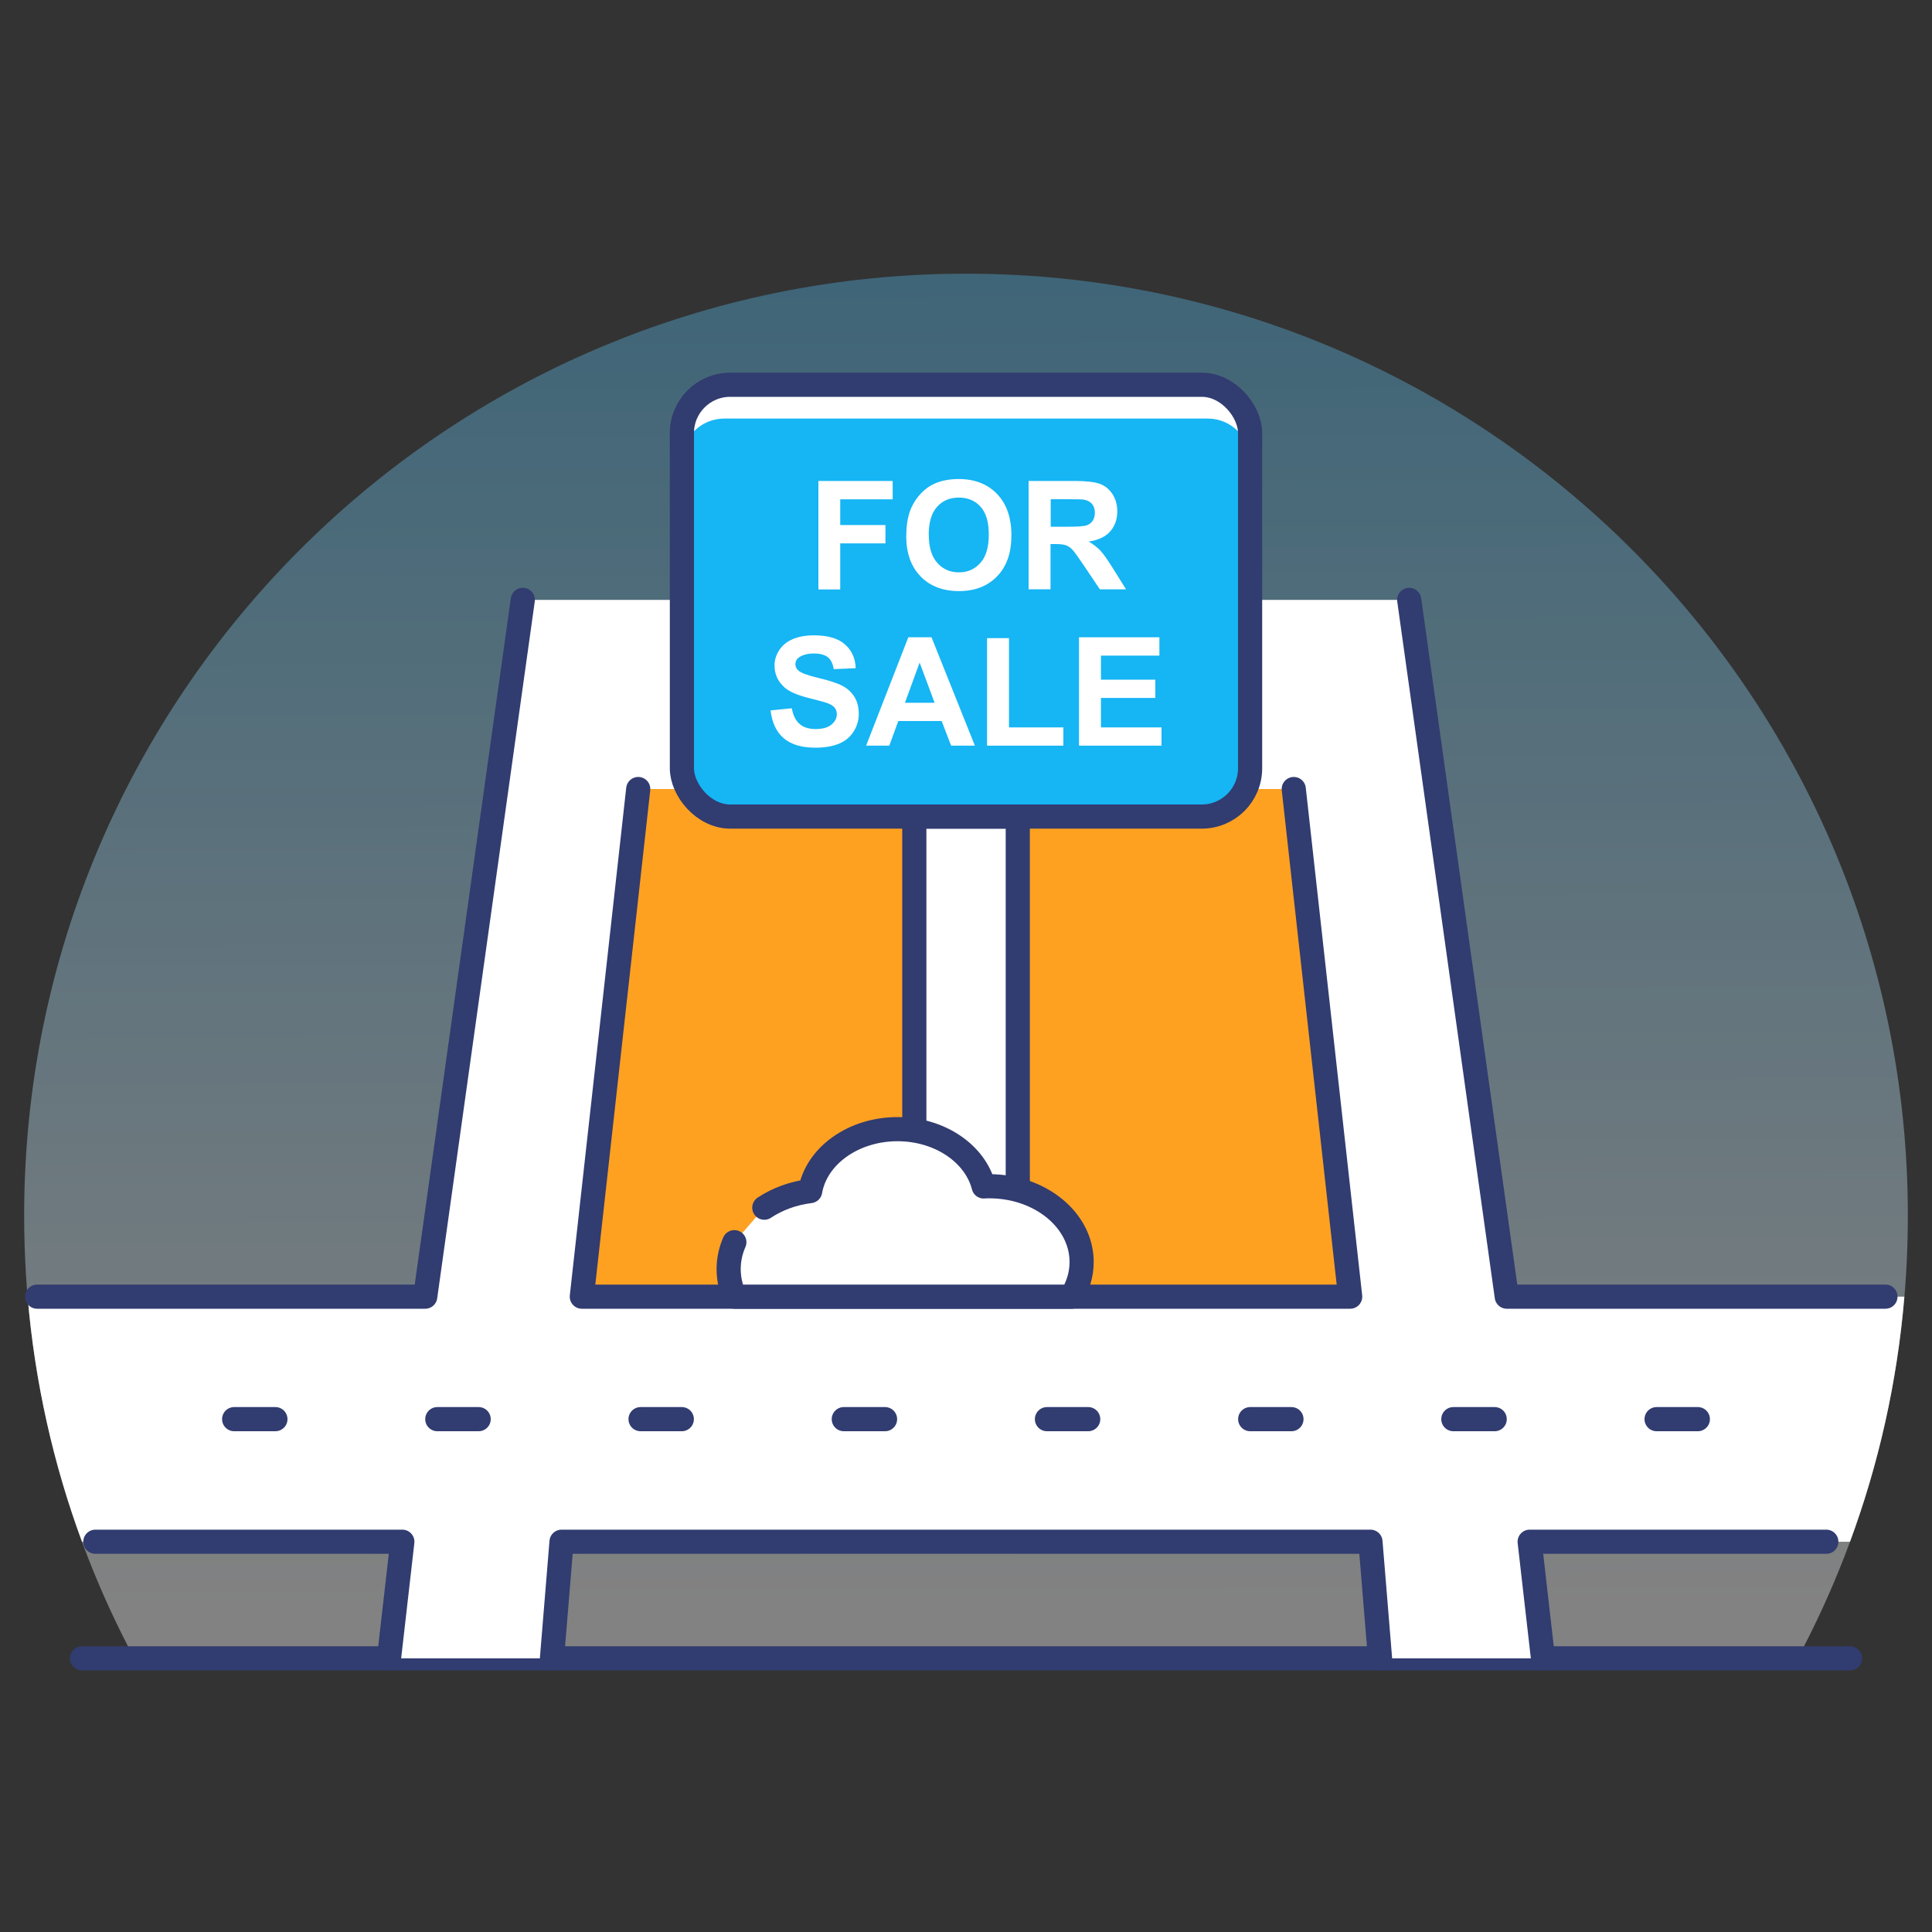 <?xml version="1.0" encoding="UTF-8"?>
<svg id="Layer_1" data-name="Layer 1" xmlns="http://www.w3.org/2000/svg" xmlns:xlink="http://www.w3.org/1999/xlink" viewBox="0 0 200 200">
  <rect x="0" y="0" width="200" height="200" fill="#333333" stroke="none"/>
  <defs>
    <style>
      .cls-1 {
        fill: #fff;
      }

      .cls-2 {
        fill: #16b5f4;
      }

      .cls-3 {
        fill: none;
        stroke: #313c70;
        stroke-linecap: round;
        stroke-linejoin: round;
        stroke-width: 2.5px;
      }

      .cls-4 {
        fill: #fea121;
      }

      .cls-5 {
        fill: url(#linear-gradient);
        isolation: isolate;
        opacity: .4;
      }
    </style>
    <linearGradient id="linear-gradient" x1="100.14" y1="616.11" x2="99.41" y2="818.59" gradientTransform="translate(0 782) scale(1 -1)" gradientUnits="userSpaceOnUse">
      <stop offset="0" stop-color="#f7f7f7"/>
      <stop offset="1" stop-color="#008dd1"/>
    </linearGradient>
  </defs>
  <g>
    <path class="cls-5" d="m197.5,125.83c0,16.55-4.09,32.15-11.41,45.85H13.91c-7.32-13.7-11.41-29.3-11.41-45.85C2.5,71.99,46.16,28.33,100,28.33s97.5,43.66,97.5,97.5Z"/>
    <line class="cls-3" x1="191.51" y1="171.67" x2="8.49" y2="171.67"/>
  </g>
  <g>
    <path class="cls-1" d="m191.51,159.6h-33.16l1.38,12.07h-16.87l-.99-12.07H58.13l-.99,12.07h-16.87l1.38-12.07H8.49c-2.96-8.01-4.89-16.52-5.63-25.37h41.16l10.1-72.13h91.76l10.1,72.13h41.16c-.74,8.85-2.67,17.36-5.63,25.37Z"/>
    <polygon class="cls-4" points="139.77 134.23 60.23 134.23 66.07 81.68 133.93 81.68 139.77 134.23"/>
    <polyline class="cls-3" points="133.93 81.68 139.77 134.23 60.23 134.23 66.07 81.68"/>
    <polyline class="cls-3" points="195.18 134.23 155.98 134.23 145.88 62.1"/>
    <polyline class="cls-3" points="159.73 171.67 158.35 159.6 189.06 159.6"/>
    <polyline class="cls-3" points="57.14 171.67 58.13 159.6 141.87 159.6 142.86 171.67"/>
    <polyline class="cls-3" points="9.87 159.6 41.65 159.6 40.27 171.67"/>
    <polyline class="cls-3" points="54.12 62.1 44.02 134.23 3.84 134.23"/>
    <line class="cls-3" x1="24.24" y1="146.91" x2="28.51" y2="146.91"/>
    <line class="cls-3" x1="45.27" y1="146.91" x2="49.55" y2="146.91"/>
    <line class="cls-3" x1="66.31" y1="146.91" x2="70.58" y2="146.91"/>
    <line class="cls-3" x1="87.35" y1="146.91" x2="91.62" y2="146.91"/>
    <line class="cls-3" x1="108.38" y1="146.91" x2="112.65" y2="146.91"/>
    <line class="cls-3" x1="129.42" y1="146.91" x2="133.69" y2="146.91"/>
    <line class="cls-3" x1="150.45" y1="146.91" x2="154.73" y2="146.91"/>
    <line class="cls-3" x1="171.49" y1="146.91" x2="175.76" y2="146.91"/>
  </g>
  <g>
    <rect class="cls-1" x="94.65" y="84.53" width="10.71" height="43"/>
    <rect class="cls-2" x="70.59" y="39.83" width="58.82" height="44.7" rx="5" ry="5"/>
    <g>
      <path class="cls-1" d="m84.72,61.01v-11.22h7.69v1.9h-5.43v2.66h4.68v1.9h-4.68v4.77h-2.27Z"/>
      <path class="cls-1" d="m93.82,55.46c0-1.14.17-2.1.51-2.88.26-.57.6-1.08,1.04-1.54.44-.45.92-.79,1.45-1.01.7-.29,1.51-.44,2.42-.44,1.65,0,2.98.51,3.97,1.54.99,1.03,1.49,2.45,1.49,4.28s-.49,3.23-1.48,4.25-2.3,1.53-3.95,1.53-3-.51-3.98-1.53c-.99-1.02-1.48-2.42-1.48-4.21Zm2.33-.08c0,1.27.29,2.23.88,2.89.59.66,1.33.98,2.24.98s1.64-.33,2.22-.98c.58-.65.87-1.63.87-2.93s-.28-2.25-.85-2.88c-.56-.63-1.31-.95-2.25-.95s-1.69.32-2.26.96c-.57.64-.86,1.61-.86,2.9Z"/>
      <path class="cls-1" d="m106.48,61.01v-11.22h4.77c1.2,0,2.07.1,2.61.3s.98.56,1.31,1.07c.33.52.49,1.11.49,1.77,0,.84-.25,1.54-.74,2.09-.49.55-1.23.9-2.22,1.04.49.29.89.6,1.21.94s.75.95,1.29,1.82l1.37,2.19h-2.71l-1.64-2.44c-.58-.87-.98-1.42-1.19-1.65-.21-.23-.44-.38-.68-.47-.24-.09-.62-.13-1.14-.13h-.46v4.68h-2.27Zm2.27-6.48h1.68c1.09,0,1.77-.05,2.04-.14.27-.09.48-.25.64-.47.15-.22.23-.51.23-.84,0-.38-.1-.68-.3-.92-.2-.23-.49-.38-.85-.44-.18-.03-.74-.04-1.65-.04h-1.77v2.85Z"/>
      <path class="cls-1" d="m79.77,73.54l2.2-.22c.13.74.4,1.28.81,1.63.41.35.95.52,1.64.52.73,0,1.28-.15,1.65-.46.37-.31.56-.67.56-1.08,0-.26-.08-.49-.23-.68-.16-.19-.43-.35-.82-.49-.27-.09-.87-.26-1.81-.49-1.21-.3-2.07-.67-2.56-1.11-.69-.62-1.03-1.37-1.03-2.26,0-.57.16-1.11.49-1.6.32-.5.79-.88,1.4-1.14s1.35-.39,2.21-.39c1.41,0,2.47.31,3.18.93.71.62,1.09,1.44,1.12,2.47l-2.27.1c-.1-.58-.3-.99-.62-1.24-.32-.25-.8-.38-1.44-.38s-1.17.14-1.55.41c-.24.17-.36.41-.36.7,0,.26.11.49.34.68.29.24.98.49,2.08.75s1.92.53,2.45.81.94.66,1.24,1.14c.3.48.45,1.08.45,1.79,0,.64-.18,1.24-.54,1.81-.36.56-.86.98-1.52,1.25-.65.27-1.47.41-2.44.41-1.42,0-2.51-.33-3.27-.98-.76-.65-1.21-1.61-1.36-2.87Z"/>
      <path class="cls-1" d="m100.92,77.19h-2.46l-.98-2.55h-4.49l-.93,2.55h-2.4l4.37-11.22h2.4l4.49,11.22Zm-4.17-4.44l-1.55-4.16-1.52,4.16h3.06Z"/>
      <path class="cls-1" d="m102.18,77.19v-11.13h2.27v9.24h5.63v1.89h-7.9Z"/>
      <path class="cls-1" d="m111.7,77.19v-11.22h8.32v1.9h-6.05v2.49h5.63v1.89h-5.63v3.05h6.27v1.89h-8.54Z"/>
    </g>
    <path class="cls-1" d="m129.41,44.21v3.5c0-2.42-1.96-4.38-4.38-4.38h-50.06c-2.42,0-4.38,1.96-4.38,4.38v-3.5c0-2.42,1.96-4.38,4.38-4.38h50.06c2.42,0,4.38,1.96,4.38,4.38Z"/>
    <rect class="cls-3" x="70.59" y="39.83" width="58.82" height="44.7" rx="5" ry="5"/>
    <rect class="cls-3" x="94.65" y="84.53" width="10.71" height="43"/>
  </g>
  <g>
    <path class="cls-1" d="m79.12,125.02c1.34-.89,2.97-1.5,4.75-1.72.63-3.63,4.45-6.41,9.04-6.41,4.39,0,8.05,2.54,8.92,5.93.2-.02.38-.02.58-.02,5.28,0,9.56,3.51,9.56,7.84,0,1.29-.38,2.51-1.06,3.59h-34.85c-.41-.89-.63-1.85-.63-2.85s.21-1.92.59-2.79"/>
    <path class="cls-3" d="m79.12,125.02c1.34-.89,2.97-1.5,4.75-1.72.63-3.63,4.45-6.41,9.04-6.41,4.39,0,8.05,2.54,8.92,5.93.2-.02.38-.02.58-.02,5.28,0,9.56,3.51,9.56,7.84,0,1.29-.38,2.51-1.06,3.59h-34.85c-.41-.89-.63-1.85-.63-2.85s.21-1.92.59-2.79"/>
  </g>
</svg>